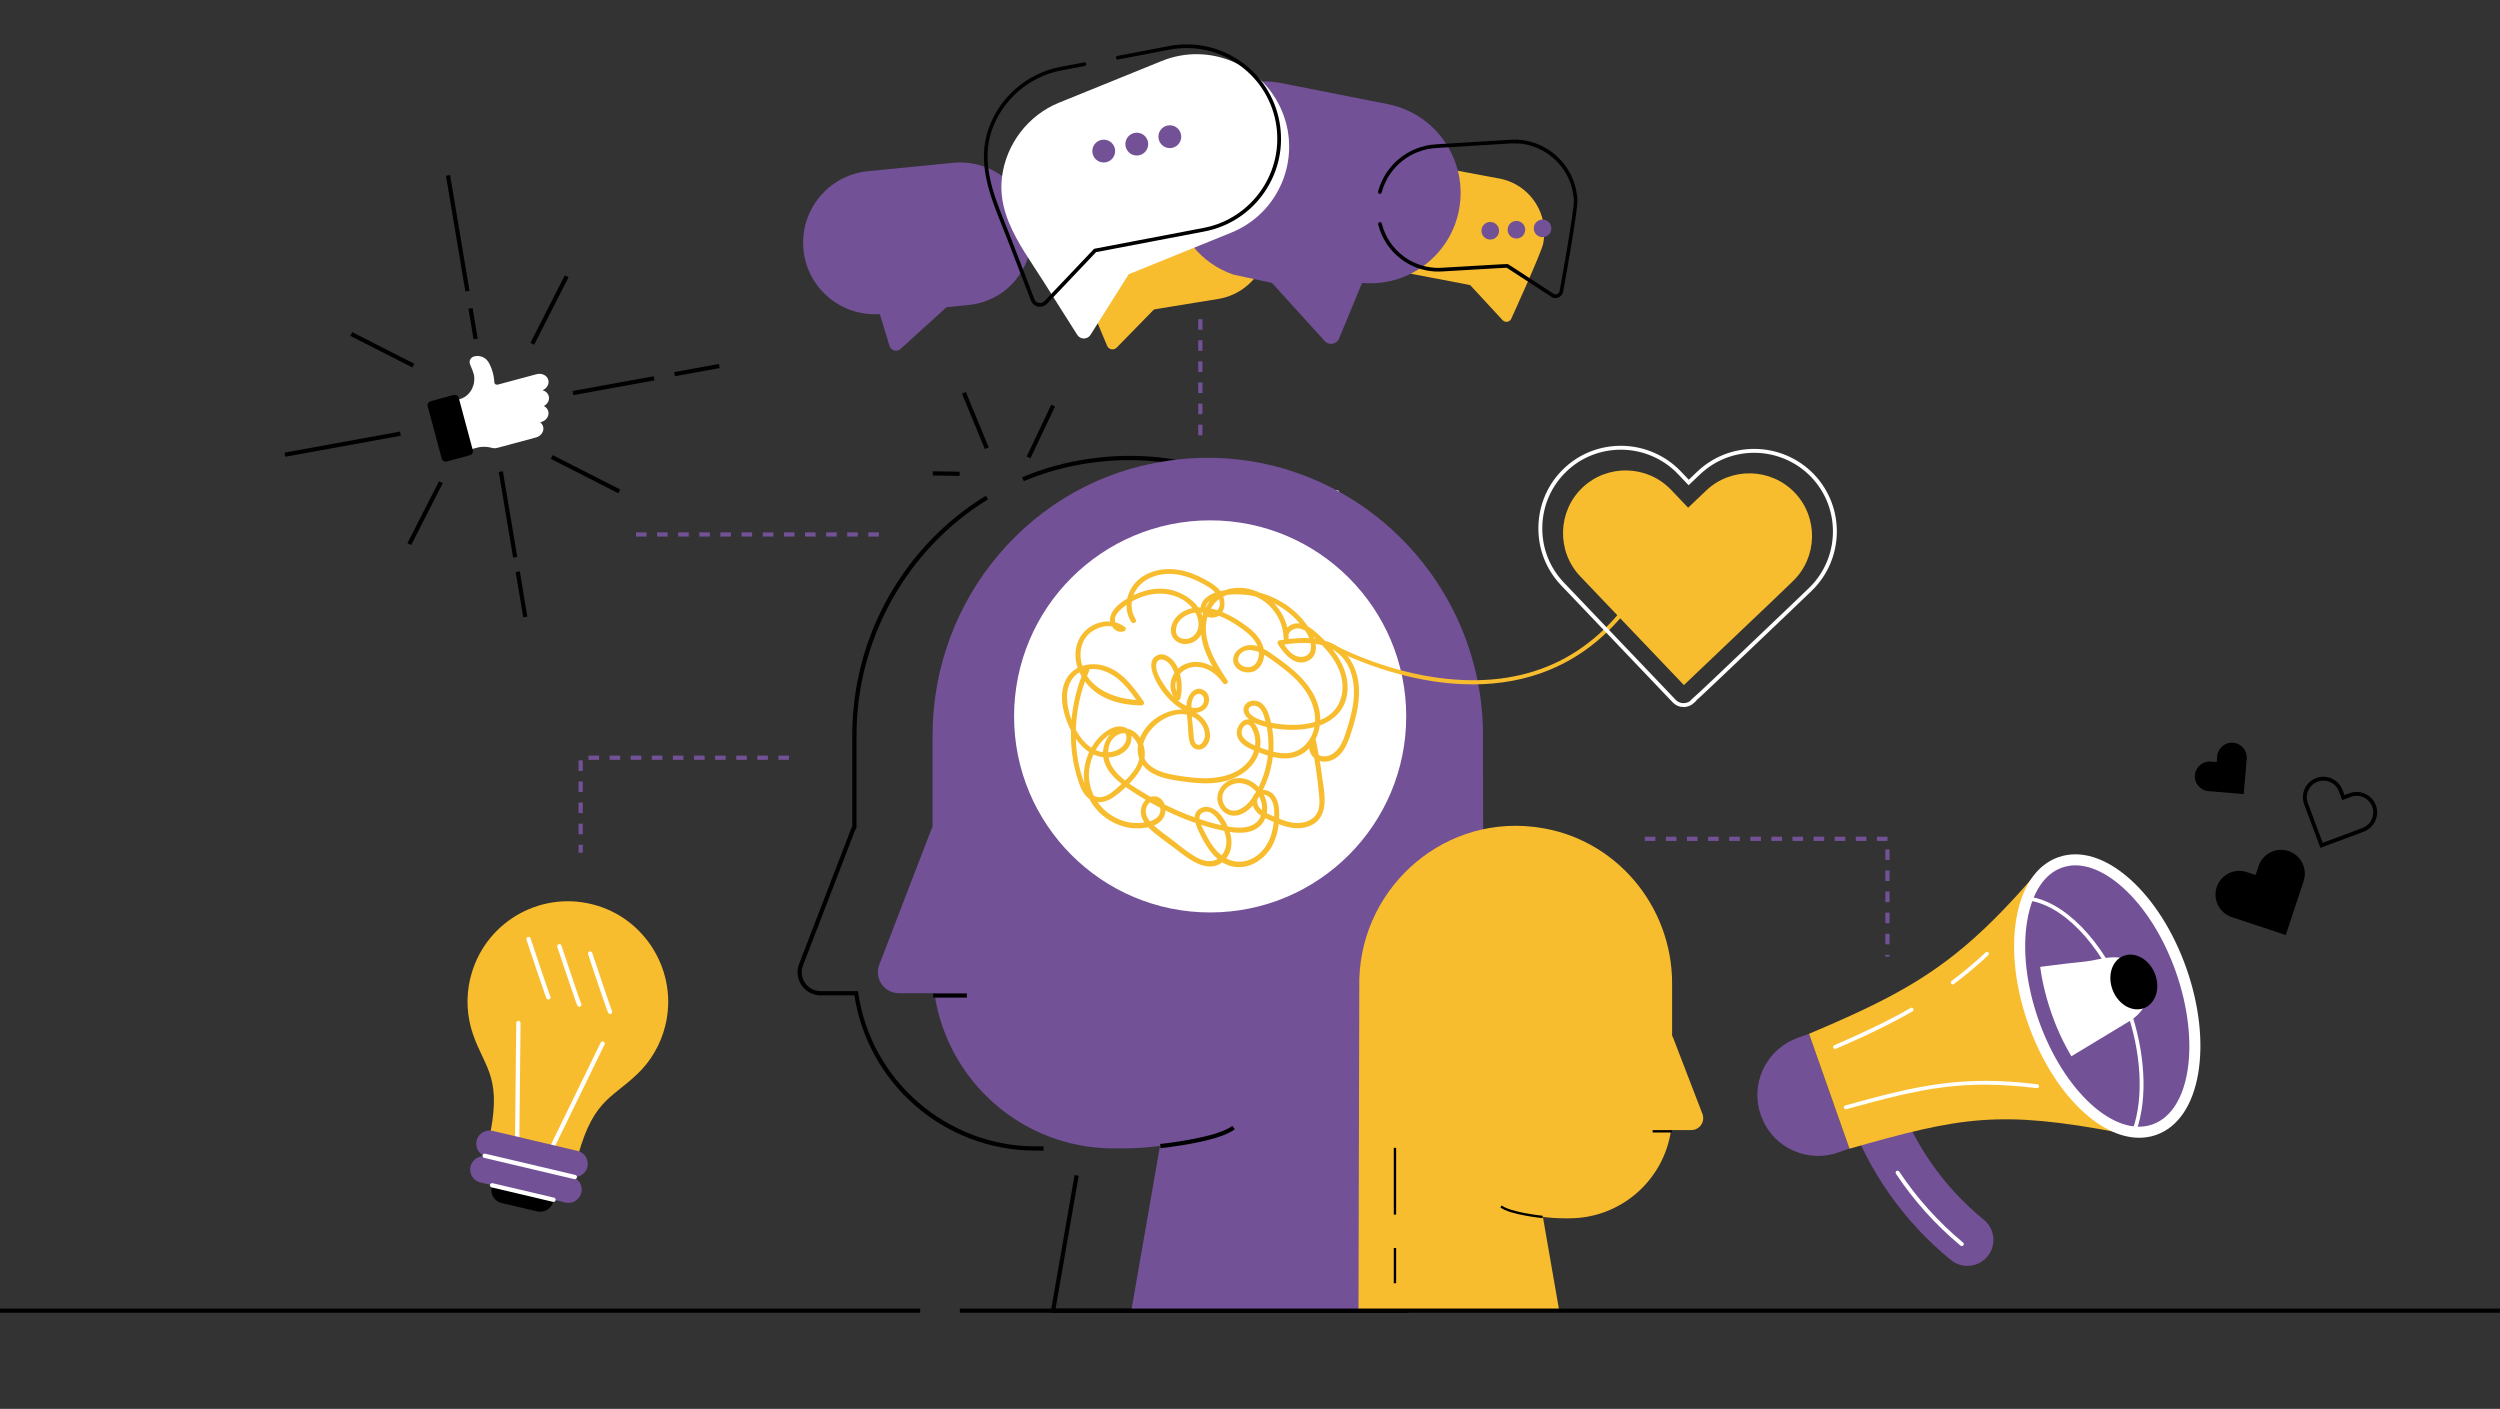 <svg width="1920" height="1082" viewBox="0 0 1920 1082" fill="none" xmlns="http://www.w3.org/2000/svg">
<rect x="0" y="0" width="1920" height="1082" fill="#333333" stroke="none"/>
<g clip-path="url(#clip0_5473_39629)">
<path d="M1036.32 527.617L1041.97 554.531H1017.52L1004.04 520.107L1036.32 527.617Z" fill="#735197"/>
<path d="M973.954 529.484L964.484 554.718L943.025 555.744L945.544 521.088L973.954 529.484Z" fill="#735197"/>
<path d="M965.877 529.95L998.579 529.53L978.66 397.248L956.034 363.291L914.143 372.713L965.877 529.95Z" fill="black"/>
<path d="M933.408 401.959H978.658V364.784H933.408V401.959Z" fill="black"/>
<path d="M967.841 543.76L965.135 576.737L909.295 576.877L916.899 563.91L933.32 551.316L932.806 539.095L944.609 539.049L949.787 547.538L967.841 543.76Z" fill="#ED7091"/>
<path d="M912.887 572.351C912 572.351 911.254 571.652 911.254 570.719C911.254 569.833 911.954 569.086 912.887 569.086L947.921 568.993C948.201 567.36 949.04 564.748 951.28 562.416C954.312 559.291 958.977 557.705 965.088 557.705C965.974 557.705 966.721 558.405 966.721 559.338C966.721 560.224 966.021 560.97 965.088 560.97C951.093 560.97 950.953 570.206 950.953 570.625C950.953 571.512 950.253 572.258 949.32 572.258L912.84 572.351H912.887Z" fill="white"/>
<path d="M927.164 557.376C926.278 557.376 925.531 556.677 925.531 555.744C925.531 554.858 926.231 554.111 927.164 554.111H935.654C936.541 554.111 937.287 554.811 937.287 555.744C937.287 556.63 936.587 557.376 935.654 557.376H927.164Z" fill="white"/>
<path d="M1043.32 541.287L1043.98 576.643H995.133V563.629L1011.6 551.129L1004.04 538.861H1018.46L1028.07 547.397L1043.32 541.287Z" fill="#ED7091"/>
<path d="M1027.6 572.116H995.18C994.293 572.116 993.547 571.416 993.547 570.483C993.547 569.55 994.247 568.851 995.18 568.851H1026.16C1026.44 567.218 1027.27 564.606 1029.56 562.321C1032.64 559.242 1037.26 557.656 1043.37 557.656C1044.26 557.656 1045 558.356 1045 559.289C1045 560.222 1044.3 560.921 1043.37 560.921C1029.37 560.921 1029.23 570.11 1029.23 570.53C1029.23 571.416 1028.49 572.163 1027.6 572.163V572.116Z" fill="white"/>
<path d="M1014.26 559.386H1004.14C1003.25 559.386 1002.5 558.687 1002.5 557.754C1002.5 556.821 1003.2 556.121 1004.14 556.121H1014.26C1015.15 556.121 1015.89 556.821 1015.89 557.754C1015.89 558.687 1015.19 559.386 1014.26 559.386Z" fill="white"/>
<path d="M990.375 490.912C990.375 490.912 990.048 490.912 989.862 490.819C989.022 490.539 988.555 489.606 988.835 488.767L1020.88 393.893C1021.16 393.053 1022.1 392.587 1022.94 392.867C1023.78 393.146 1024.24 394.079 1023.96 394.919L991.914 489.793C991.681 490.446 991.074 490.912 990.375 490.912Z" fill="white"/>
<path d="M1026.9 379.755H959.865C958.979 379.755 958.232 379.056 958.232 378.123C958.232 377.19 958.932 376.49 959.865 376.49H1026.9C1027.79 376.49 1028.53 377.19 1028.53 378.123C1028.53 379.056 1027.83 379.755 1026.9 379.755Z" fill="white"/>
<path d="M966.21 521.742H944.238C943.352 521.742 942.605 521.042 942.605 520.109C942.605 519.176 943.305 518.477 944.238 518.477H965.091L1007.78 406.764C1008.1 405.925 1009.04 405.505 1009.87 405.832C1010.71 406.158 1011.13 407.091 1010.81 407.93L967.703 520.669C967.47 521.275 966.863 521.695 966.21 521.695V521.742Z" fill="#735197"/>
<path d="M1026.29 522.58H1003.39C1002.5 522.58 1001.76 521.88 1001.76 520.947C1001.76 520.014 1002.46 519.314 1003.39 519.314H1024.66L1022.61 440.953C1022.61 440.066 1023.31 439.32 1024.19 439.273C1025.08 439.273 1025.83 439.973 1025.87 440.859L1027.97 520.9C1027.97 521.32 1027.83 521.74 1027.51 522.066C1027.18 522.393 1026.81 522.533 1026.34 522.533L1026.29 522.58Z" fill="#735197"/>
<path d="M990.655 395.987C986.503 395.987 982.118 394.401 979.179 389.411C978.713 388.664 978.993 387.638 979.739 387.218C980.485 386.752 981.512 387.032 981.932 387.778C987.296 396.78 997.886 391.043 998.306 390.763C999.099 390.343 1000.08 390.623 1000.5 391.37C1000.92 392.163 1000.64 393.142 999.892 393.562C997.699 394.775 994.247 395.987 990.655 395.987Z" fill="#735197"/>
<path d="M1081.52 1008.28H806.848L825.275 902.403L828.447 902.962L810.673 1005.07H1078.3L1077.23 570.204C1078.68 508.867 1053.53 449.909 1008.28 408.443C963.779 367.63 904.067 348.039 844.495 354.616C842.022 354.896 839.55 355.222 837.077 355.549C819.583 358.021 802.51 362.732 786.322 369.495L785.062 366.51C801.53 359.607 818.884 354.849 836.611 352.33C839.083 351.957 841.649 351.677 844.121 351.397C875.144 347.992 905.653 351.258 934.902 361.193C962.939 370.708 988.363 385.821 1010.43 406.064C1056.33 448.137 1081.85 507.981 1080.4 570.251L1081.52 1008.33V1008.28Z" fill="black"/>
<path d="M801.44 883.652H795.189C761.134 883.652 728.246 871.338 702.635 848.902C677.631 827.026 661.163 797.08 656.172 764.43H630.234C624.403 764.43 618.945 761.538 615.633 756.733C612.321 751.929 611.621 745.772 613.72 740.315L653.606 636.625C653.839 636.019 654.166 635.412 654.539 634.853V564.607C654.539 527.338 664.195 490.49 682.529 458.119C700.489 426.307 726.287 399.534 757.169 380.736L758.848 383.488C696.524 421.55 657.804 490.956 657.804 564.607V635.972L657.431 636.439C657.105 636.812 656.825 637.278 656.638 637.791L616.706 741.481C614.98 746.005 615.54 750.903 618.292 754.868C621.044 758.879 625.383 761.165 630.234 761.165H658.971L659.157 762.564C668.767 829.731 727.22 880.386 795.189 880.386H801.44V883.605V883.652Z" fill="black"/>
<path d="M896.926 353.918C792.757 368.611 716.204 459.473 716.204 564.656V635.414C715.784 635.927 715.411 636.534 715.178 637.187L675.292 740.876C671.233 751.418 679.024 762.752 690.313 762.752H717.65C727.26 830.153 785.199 881.974 855.268 881.974H861.519C871.455 881.974 881.252 881.275 890.862 880.109L868.843 1006.56H1139.97L1138.9 570.066C1141.89 441.935 1031.79 338.805 904.39 352.892C901.918 353.172 899.399 353.498 896.926 353.825V353.918Z" fill="#735197"/>
<path d="M929.397 700.76C1012.56 700.76 1079.98 633.349 1079.98 550.194C1079.98 467.038 1012.56 399.627 929.397 399.627C846.23 399.627 778.811 467.038 778.811 550.194C778.811 633.349 846.23 700.76 929.397 700.76Z" fill="white"/>
<path d="M872.208 475.518C867.497 468.335 868.29 458.82 873.234 451.963C878.319 444.827 887.323 441.235 895.86 440.769C905.143 440.302 914.193 443.287 922.357 447.532C926.182 449.538 930.148 451.73 933.133 454.902C936.165 458.167 938.311 463.531 935.699 467.682C933.973 470.434 929.215 471.554 926.929 468.755C923.477 464.557 930.427 460.266 933.553 459.053C940.224 456.441 948.108 456.115 955.152 456.674C970.127 457.887 984.728 464.744 995.178 475.518C1000.59 481.116 1008.05 490.258 1006.65 498.607C1005.77 504.111 1000.03 505.604 995.364 503.738C990.419 501.779 987.434 496.788 984.728 492.497C984.355 493.43 983.935 494.409 983.562 495.342C1002.32 492.497 1025.03 491.657 1035.2 511.061C1040.01 520.25 1040.66 530.978 1039.12 541.1C1038.24 546.744 1036.79 552.294 1035.11 557.752C1033.62 562.556 1032.22 567.547 1029.75 571.932C1027.04 576.736 1022.19 581.354 1016.22 580.887C1011.13 580.467 1007.21 574.497 1010.43 570.019C1009.27 569.879 1008.05 569.693 1006.89 569.553C1009.69 582.893 1011.79 596.42 1013 610.04C1013.51 615.637 1013.98 622.027 1010.06 626.598C1006.65 630.563 1001.1 632.149 996.017 632.056C989.673 631.916 983.655 629.35 977.917 626.831C973.252 624.779 966.768 622.354 965.648 616.71C965.088 613.958 966.115 610.879 969.194 610.366C972.319 609.853 975.118 611.999 976.564 614.564C979.27 619.462 978.757 626.412 978.197 631.776C977.031 643.064 971.853 654.398 961.216 659.576C950.953 664.566 940.597 660.742 933.553 652.439C930.334 648.661 927.862 644.323 925.622 639.938C923.617 635.974 917.739 626.412 924.13 623.846C929.961 621.467 934.626 627.998 937.192 632.196C940.364 637.42 942.743 643.67 941.53 649.827C940.504 655.191 936.865 660.042 931.314 661.115C925.436 662.281 919.465 659.016 914.753 655.891C909.388 652.346 904.35 648.148 899.265 644.23C894.507 640.591 889.329 637.14 885.037 632.895C881.258 629.164 878.179 623.893 881.072 618.715C883.731 613.911 889.749 614.238 890.962 619.835C893.574 631.916 874.867 633.035 867.217 631.589C846.924 627.718 832.789 608.36 837.034 587.884C838.993 578.508 844.358 569.133 852.615 564.002C856.347 561.67 865.211 559.338 865.117 566.568C865.071 572.118 859.613 575.99 854.714 577.202C832.742 582.52 819.307 552.528 819.447 534.896C819.54 524.215 825.698 514.793 836.987 513.86C848.137 512.927 857.653 519.364 864.744 527.34C868.476 531.491 871.695 536.109 874.867 540.68C875.427 539.701 875.987 538.721 876.547 537.742C857.14 537.415 834.748 529.439 830.363 508.169C828.544 499.447 831.11 490.258 838.574 484.987C845.105 480.369 854.574 479.017 861.199 484.194C861.479 483.121 861.759 482.049 862.039 480.976C858.773 482.095 856.114 478.644 856.254 475.612C856.394 472.207 859.146 469.408 861.572 467.309C866.61 462.971 872.861 459.613 879.159 457.7C890.962 454.062 904.677 455.835 913.727 464.79C918.158 469.222 921.471 475.752 920.211 482.142C919.138 487.693 913.773 491.891 908.035 490.445C901.971 488.952 902.204 482.189 905.05 477.897C908.642 472.487 915.22 470.294 921.471 470.154C934.253 469.921 947.081 477.478 956.785 485.174C961.59 488.999 966.115 493.896 966.768 500.24C967.328 505.464 964.995 511.947 959.024 512.414C954.032 512.787 948.574 508.496 951.84 503.318C955.712 497.255 963.829 498.98 969.054 501.872C974.652 504.951 979.923 508.962 985.008 512.88C990.326 516.985 995.457 521.463 999.703 526.687C1007.82 536.669 1013.04 550.615 1008.1 563.209C1006.05 568.433 1002.32 573.191 997.324 575.943C990.793 579.581 983.095 578.788 976.191 576.829C970.36 575.197 963.829 573.144 958.697 569.833C956.411 568.34 953.939 566.101 953.566 563.209C953.286 560.877 954.732 557.332 957.158 556.539C959.724 555.699 961.263 559.198 962.196 561.11C963.502 563.862 964.062 566.894 964.062 569.926C964.062 575.523 962.009 580.934 958.371 585.225C949.74 595.347 935.746 598.052 923.057 597.632C916.013 597.399 908.922 596.466 902.018 595.207C896.653 594.274 891.195 592.968 886.483 590.169C860.779 575.15 895.766 537.975 917.412 551.268C922.217 554.207 925.949 559.804 925.343 565.635C925.063 568.153 922.404 573.751 918.998 571.558C916.526 569.973 916.759 565.261 916.572 562.789C916.013 555.56 914.566 547.77 915.126 540.54C915.359 537.508 917.039 532.704 920.957 532.891C924.13 533.03 925.483 537.042 924.316 539.654C921.097 546.977 911.068 542.686 906.683 539.514C901.504 535.736 897.026 530.838 893.621 525.381C891.008 521.23 886.39 514.046 888.396 508.916C889.795 505.371 893.667 506.303 896.093 508.029C898.799 509.988 900.431 512.834 901.598 515.866C903.977 522.116 904.35 528.926 902.764 535.409C903.837 535.129 904.91 534.85 905.983 534.57C898.565 526.78 904.677 515.213 913.913 512.787C924.176 510.082 933.646 516.472 939.291 524.588C940.69 526.594 944.003 524.728 942.65 522.629C932.62 507.376 920.538 488.252 928.841 469.548C937.098 450.984 961.263 452.29 974.372 464.697C981.323 471.321 985.614 480.416 985.801 490.071C987.061 489.885 988.32 489.745 989.626 489.558C988.973 486.76 990.932 484.427 993.358 483.308C996.251 481.955 999.329 482.702 1002.04 484.148C1006.89 486.713 1010.99 491.051 1014.77 494.922C1022.56 502.852 1029.51 512.507 1030.82 523.795C1032.12 534.85 1027.93 545.391 1018.04 550.988C1007.96 556.679 995.038 557.472 983.748 556.213C977.544 555.513 970.686 554.3 964.948 551.595C962.896 550.615 960.33 549.029 959.304 546.884C957.811 543.619 960.843 541.566 963.829 542.033C969.287 542.872 970.966 550.335 972.086 554.767C973.439 560.177 974.138 565.728 974.185 571.325C974.278 582.473 971.853 593.668 967.001 603.696C964.622 608.594 961.73 613.585 957.858 617.456C954.079 621.188 948.014 624.639 942.93 621.141C939.104 618.482 937.705 612.792 939.617 608.594C941.763 603.929 947.128 601.271 952.12 601.457C962.896 601.83 970.78 613.538 969.1 623.66C967.141 635.741 954.126 636.627 944.376 634.994C932.993 633.082 921.797 629.584 911.114 625.339C900.012 620.954 889.375 615.497 879.159 609.34C869.969 603.789 859.24 597.679 853.735 588.07C849.443 580.561 849.956 568.713 858.586 564.282C867.916 559.478 875.24 570.346 875.38 578.555C875.567 589.236 866.284 597.726 858.96 604.256C854.714 608.034 849.163 613.072 842.959 612.139C837.501 611.299 834.515 605.888 832.696 601.224C824.392 579.535 824.485 553.927 830.596 531.724C832.136 526.081 834.142 520.577 836.521 515.212C837.547 512.974 834.188 510.968 833.162 513.253C821.126 540.354 818.794 572.258 828.357 600.524C830.13 605.842 832.836 611.532 837.874 614.424C843.705 617.783 850.236 615.684 855.414 612.092C860.919 608.314 866.144 603.37 870.529 598.332C874.587 593.668 878.086 588.117 879.019 581.913C880.465 572.305 874.587 560.037 863.858 559.338C853.222 558.638 846.551 570.159 847.111 579.628C847.857 592.921 860.312 601.83 870.482 608.454C882.984 616.57 896.233 623.566 910.088 629.07C917.272 631.916 924.643 634.341 932.107 636.254C938.684 637.933 945.589 639.612 952.446 639.565C958.091 639.565 964.015 638.119 968.121 633.968C972.179 629.91 973.672 624.033 973.066 618.436C971.853 607.054 961.45 596.093 949.367 597.726C938.358 599.172 930.661 611.066 937.518 621.001C940.644 625.572 946.148 627.438 951.467 625.945C957.671 624.219 962.336 618.995 965.741 613.818C973.252 602.483 977.404 589.003 978.01 575.476C978.337 568.713 977.731 561.856 976.191 555.233C974.885 549.542 973.066 542.219 967.514 539.187C963.596 537.089 957.904 537.881 955.758 542.079C953.146 547.257 957.951 552.155 962.149 554.487C968.354 557.892 976.191 559.244 983.142 560.037C990.979 560.924 999.003 560.69 1006.75 559.104C1019.34 556.539 1030.77 549.216 1033.99 536.109C1037.21 523.049 1032.12 509.942 1024.15 499.68C1019.76 494.036 1014.58 488.812 1009.08 484.288C1004.65 480.649 998.816 477.244 992.892 479.297C988.133 480.929 984.681 485.5 985.894 490.584C986.407 492.73 989.72 492.264 989.72 490.071C989.346 470.994 974.278 453.596 955.105 451.59C945.122 450.517 934.859 454.016 928.701 462.225C923.057 469.735 921.424 479.763 922.684 488.905C924.503 502.152 932.107 513.72 939.291 524.635C940.411 523.982 941.53 523.329 942.65 522.676C935.466 512.414 922.87 504.811 910.275 509.988C899.592 514.373 894.787 528.506 903.277 537.368C904.257 538.395 906.169 537.928 906.496 536.529C908.502 528.133 907.709 519.224 903.837 511.481C901.225 506.257 894.18 499.913 888.023 503.645C881.445 507.61 884.71 516.612 887.276 521.929C891.055 529.812 896.746 536.762 903.697 542.079C909.621 546.651 918.158 550.149 924.876 544.971C929.634 541.333 930.101 533.31 924.549 530.045C917.412 525.847 911.674 534.383 911.301 540.587C910.974 545.811 911.861 551.268 912.281 556.446C912.607 560.737 912.467 565.401 913.587 569.599C915.453 576.549 922.917 577.855 927.115 571.978C931.36 565.961 929.028 557.612 924.596 552.434C913.26 539.094 892.314 545.298 881.958 556.632C877.06 561.95 873.374 569.086 873.701 576.456C873.981 583.639 878.179 589.703 884.244 593.388C890.915 597.446 898.939 598.752 906.543 599.871C916.526 601.317 926.649 602.437 936.679 600.804C951.933 598.332 967.094 587.977 968.027 571.372C968.214 567.827 967.701 564.235 966.395 560.924C965.368 558.265 963.456 554.347 960.703 553.087C954.779 550.335 949.694 557.845 949.834 562.929C949.974 570.206 957.624 574.17 963.456 576.503C972.086 580.001 981.602 583.593 991.072 582.193C1007.68 579.768 1016.08 562.043 1013.51 546.744C1010.39 528.18 995.318 515.306 980.763 504.997C974.232 500.38 966.488 494.223 957.951 495.622C951.793 496.648 945.542 502.339 947.408 509.055C948.947 514.606 955.478 517.218 960.75 516.239C967.468 515.026 970.966 508.263 970.873 501.872C970.78 493.43 965.135 486.853 958.791 481.909C951.886 476.545 944.143 471.927 935.885 468.988C927.908 466.19 919.045 465.257 911.068 468.475C905.003 470.947 899.498 476.778 899.219 483.588C898.939 490.071 904.303 494.876 910.601 494.643C917.459 494.409 922.963 489.465 924.13 482.795C927.022 466.05 909.761 453.829 895.02 452.29C886.296 451.357 877.433 453.596 869.689 457.561C863.158 460.919 854.295 466.236 852.662 474.073C851.449 479.996 856.814 486.993 863.205 484.847C864.418 484.427 865.304 482.562 864.044 481.629C852.429 472.533 834.235 478.504 828.357 491.611C821.033 507.843 831.343 526.22 845.711 534.383C855.088 539.701 866.004 541.613 876.687 541.8C878.086 541.8 879.206 540.12 878.366 538.861C870.342 527.34 861.245 514.559 846.831 511.015C834.655 507.983 821.686 512.647 817.301 525.054C813.009 537.135 817.441 551.362 823.132 562.23C829.104 573.517 839.693 583.313 853.315 581.54C859.1 580.794 864.884 577.715 867.637 572.351C870.156 567.407 869.409 560.597 863.578 558.498C858.26 556.539 852.335 559.384 848.183 562.649C843.145 566.614 839.087 571.838 836.428 577.669C831.296 588.957 830.876 602.25 836.521 613.398C842.166 624.639 853.502 632.942 865.817 635.461C875.8 637.466 894.367 636.067 895.113 622.494C895.393 617.596 892.501 612.232 887.276 611.579C882.005 610.926 877.853 615.31 876.547 620.068C874.867 626.132 878.179 631.729 882.378 635.88C888.209 641.664 895.44 646.329 901.971 651.32C911.861 658.876 927.675 672.496 939.897 661.208C950.58 651.32 945.029 634.481 936.772 625.012C932.947 620.628 926.415 617.689 921.051 621.281C915.126 625.246 918.019 632.755 920.351 637.886C925.483 648.941 932.667 661.675 945.309 665.173C958.464 668.811 971.713 660.229 977.544 648.661C980.809 642.177 982.209 634.948 982.396 627.718C982.582 621.281 982.256 613.211 976.658 608.92C972.366 605.655 965.648 605.609 962.756 610.739C959.91 615.87 962.709 621.981 966.861 625.339C969.567 627.531 972.832 628.93 976.004 630.33C979.69 631.962 983.375 633.548 987.2 634.668C993.638 636.487 1000.54 636.813 1006.75 633.968C1021.77 627.065 1016.92 607.707 1015.14 594.74C1013.98 586.018 1012.44 577.342 1010.67 568.76C1010.29 566.987 1008.01 567.081 1007.12 568.293C1004.51 571.885 1005.02 576.643 1007.49 580.141C1010.25 584.059 1014.96 585.598 1019.58 584.759C1032.12 582.473 1036.04 568.247 1039.22 557.798C1042.99 545.298 1045.51 531.818 1042.25 518.897C1039.45 507.889 1032.54 498.281 1021.95 493.663C1009.59 488.299 995.504 489.838 982.535 491.797C981.323 491.984 980.763 493.663 981.369 494.643C986.174 502.245 995.131 513.114 1005.39 507.096C1014.54 501.732 1009.78 489.325 1005.39 482.468C994.664 465.677 975.725 454.902 955.992 453.036C946.802 452.196 934.813 452.616 927.115 458.353C923.756 460.826 921.191 464.744 922.59 469.035C923.756 472.627 927.535 474.492 931.127 474.352C941.623 474.026 942.416 461.012 937.425 454.249C934.113 449.771 929.075 446.879 924.27 444.36C918.812 441.515 913.027 439.183 907.009 437.97C895.16 435.591 881.818 437.69 872.955 446.506C864.837 454.529 862.412 467.869 868.849 477.664C870.202 479.716 873.561 477.804 872.208 475.705V475.518Z" fill="#F8BD2E"/>
<path d="M1451.18 734.669H1447.96V733.316H1451.18V734.669ZM1451.18 725.247H1447.96V717.131H1451.18V725.247ZM1451.18 709.015H1447.96V700.899H1451.18V709.015ZM1451.18 692.829H1447.96V684.713H1451.18V692.829ZM1451.18 676.597H1447.96V668.481H1451.18V676.597ZM1451.18 660.412H1447.96V652.296H1451.18V660.412ZM1449.59 645.812H1441.47V642.594H1449.59V645.812ZM1433.36 645.812H1425.24V642.594H1433.36V645.812ZM1417.17 645.812H1409.05V642.594H1417.17V645.812ZM1400.98 645.812H1392.87V642.594H1400.98V645.812ZM1384.75 645.812H1376.63V642.594H1384.75V645.812ZM1368.56 645.812H1360.44V642.594H1368.56V645.812ZM1352.37 645.812H1344.26V642.594H1352.37V645.812ZM1336.14 645.812H1328.02V642.594H1336.14V645.812ZM1319.95 645.812H1311.83V642.594H1319.95V645.812ZM1303.72 645.812H1295.6V642.594H1303.72V645.812ZM1287.53 645.812H1279.41V642.594H1287.53V645.812ZM1271.34 645.812H1263.22V642.594H1271.34V645.812Z" fill="#735197"/>
<path d="M920.256 334.277V326.161H923.475V334.277H920.256ZM920.256 318.092V309.976H923.475V318.092H920.256ZM920.256 301.86V293.744H923.475V301.86H920.256ZM920.256 285.674V277.558H923.475V285.674H920.256ZM920.256 269.442V261.326H923.475V269.442H920.256ZM920.256 253.257V245.141H923.475V253.257H920.256Z" fill="#735197"/>
<path d="M674.972 412.082H666.855V408.863H674.972V412.082ZM658.785 412.082H650.668V408.863H658.785V412.082ZM642.597 412.082H634.48V408.863H642.597V412.082ZM626.363 412.082H618.246V408.863H626.363V412.082ZM610.175 412.082H602.058V408.863H610.175V412.082ZM593.941 412.082H585.824V408.863H593.941V412.082Z" fill="#735197"/>
<path d="M577.609 412.082H569.492V408.863H577.609V412.082ZM561.375 412.082H553.258V408.863H561.375V412.082ZM545.187 412.082H537.07V408.863H545.187V412.082ZM528.953 412.082H520.836V408.863H528.953V412.082ZM512.766 412.082H504.648V408.863H512.766V412.082ZM496.578 412.082H488.461V408.863H496.578V412.082Z" fill="#735197"/>
<path d="M706.739 1004.97H-5V1008.19H706.739V1004.97Z" fill="black"/>
<path d="M447.553 654.863H444.334V648.8H447.553V654.863ZM447.553 640.683H444.334V632.567H447.553V640.683ZM447.553 624.451H444.334V616.335H447.553V624.451ZM447.553 608.266H444.334V600.15H447.553V608.266ZM447.553 592.08H444.334V583.964H447.553V592.08ZM605.93 583.545H597.813V580.326H605.93V583.545ZM589.742 583.545H581.625V580.326H589.742V583.545ZM573.554 583.545H565.437V580.326H573.554V583.545ZM557.32 583.545H549.203V580.326H557.32V583.545ZM541.133 583.545H533.016V580.326H541.133V583.545ZM524.899 583.545H516.781V580.326H524.899V583.545ZM508.711 583.545H500.594V580.326H508.711V583.545ZM492.523 583.545H484.406V580.326H492.523V583.545ZM476.289 583.545H468.172V580.326H476.289V583.545ZM460.102 583.545H451.985V580.326H460.102V583.545Z" fill="#735197"/>
<path d="M716.389 361.94L716.336 365.158L736.952 365.496L737.005 362.278L716.389 361.94Z" fill="black"/>
<path d="M807.374 310.785L788.479 350.609L791.387 351.989L810.282 312.165L807.374 310.785Z" fill="black"/>
<path d="M741.778 301.092L738.803 302.32L756.371 344.875L759.346 343.647L741.778 301.092Z" fill="black"/>
<path d="M1130.83 525.565C1124.35 525.565 1117.68 525.238 1110.91 524.539C1061.65 519.501 1021.95 497.485 1021.58 497.252C1020.78 496.832 1020.5 495.853 1020.97 495.06C1021.39 494.267 1022.37 493.987 1023.16 494.453C1023.54 494.687 1062.72 516.423 1111.33 521.367C1176.32 527.99 1226.37 503.129 1260.19 447.436C1260.66 446.69 1261.64 446.41 1262.43 446.876C1263.18 447.343 1263.46 448.322 1262.99 449.115C1244 480.367 1219.51 502.336 1190.08 514.464C1172.07 521.88 1152.2 525.611 1130.83 525.611V525.565Z" fill="#F8BD2E"/>
<path d="M891.289 881.785L890.963 878.566C891.383 878.566 934.581 873.995 946.336 864.713L948.342 867.232C935.84 877.12 893.109 881.598 891.289 881.785Z" fill="black"/>
<path d="M742.571 762.939H716.727V766.158H742.571V762.939Z" fill="black"/>
<path d="M1092.25 922.18H1089.03V969.803H1092.25V922.18Z" fill="black"/>
<path d="M1092.25 786.867H1089.03V877.03H1092.25V786.867Z" fill="black"/>
<path d="M1181.45 635.505C1240.65 643.855 1284.18 695.489 1284.18 755.287V795.494C1284.41 795.774 1284.6 796.1 1284.78 796.52L1307.45 855.432C1309.74 861.449 1305.36 867.886 1298.92 867.886H1283.38C1277.93 906.18 1244.99 935.659 1205.15 935.659H1201.61C1195.96 935.659 1190.41 935.286 1184.95 934.586L1197.45 1006.46H1043.32L1043.93 758.365C1042.25 685.508 1104.81 626.923 1177.21 634.946C1178.61 635.086 1180.05 635.272 1181.45 635.459V635.505Z" fill="#F8BD2E"/>
<path d="M1184.67 935.522L1184.86 933.703C1184.62 933.703 1160.09 931.091 1153.37 925.82L1152.25 927.266C1159.34 932.864 1183.64 935.429 1184.67 935.522Z" fill="black"/>
<path d="M1283.9 867.934H1269.2V869.753H1283.9V867.934Z" fill="black"/>
<path d="M1072.24 958.471H1070.42V985.524H1072.24V958.471Z" fill="black"/>
<path d="M1072.24 881.553H1070.42V932.814H1072.24V881.553Z" fill="black"/>
<path d="M362.946 236.624L359.771 237.156L363.702 260.618L366.877 260.086L362.946 236.624Z" fill="black"/>
<path d="M345.68 134.431L342.506 134.963L357.404 223.887L360.579 223.355L345.68 134.431Z" fill="black"/>
<path d="M399.192 438.81L396.018 439.342L401.837 474.074L405.011 473.542L399.192 438.81Z" fill="black"/>
<path d="M386.218 361.921L383.043 362.453L394.065 428.237L397.239 427.706L386.218 361.921Z" fill="black"/>
<path d="M307.225 331.465L218.51 347.617L219.086 350.784L307.802 334.631L307.225 331.465Z" fill="black"/>
<path d="M433.782 211.444L407.342 263.307L410.21 264.768L436.65 212.906L433.782 211.444Z" fill="black"/>
<path d="M337.17 369.576L312.912 417.158L315.78 418.62L340.038 371.038L337.17 369.576Z" fill="black"/>
<path d="M424.448 349.51L422.986 352.377L474.855 378.814L476.317 375.946L424.448 349.51Z" fill="black"/>
<path d="M270.53 255.088L269.068 257.955L316.657 282.21L318.118 279.342L270.53 255.088Z" fill="black"/>
<path d="M502.068 288.938L439.742 300.285L440.319 303.452L502.645 292.104L502.068 288.938Z" fill="black"/>
<path d="M552.157 279.499L517.781 285.758L518.358 288.924L552.733 282.665L552.157 279.499Z" fill="black"/>
<path d="M416.625 299.669C418.911 300.276 420.777 301.908 421.43 304.194C422.223 307.179 420.59 310.351 417.651 311.844C419.331 312.636 420.637 314.082 421.104 315.948C421.99 319.446 419.471 323.085 415.599 324.158L414.852 324.344C415.925 325.184 416.765 326.303 417.138 327.656C418.118 331.154 415.552 334.932 411.68 335.958L381.918 343.981C380.705 344.308 379.492 344.354 378.372 344.121H378.279C378.046 344.075 377.812 344.028 377.579 343.935C377.439 343.935 377.346 343.841 377.253 343.841C376.879 343.748 376.459 343.655 376.086 343.561C374.733 343.282 373.334 343.142 371.888 343.142C371.515 343.142 371.141 343.142 370.768 343.142C370.348 343.142 369.928 343.188 369.509 343.235C368.389 343.375 367.269 343.561 366.15 343.888L350.382 348.133L340.119 310.071L352.901 306.619C354.394 306.2 355.794 305.593 357.006 304.8C358.593 303.774 359.899 302.515 360.972 301.069C361.578 300.276 362.091 299.436 362.511 298.55C363.304 296.917 363.864 295.192 364.097 293.419C364.284 292.066 364.33 290.667 364.191 289.315C364.004 287.495 363.397 285.723 362.698 283.997C362.325 283.064 361.905 282.085 361.531 281.152C361.298 280.639 361.112 280.079 360.925 279.566C360.039 277.14 361.531 274.435 364.097 273.735C368.436 272.569 373.007 274.435 375.2 278.213C375.573 278.913 375.946 279.566 376.273 280.219C378.046 283.857 379.119 287.775 379.492 291.833L379.678 293.792C379.772 294.958 381.031 295.751 382.337 295.378L412.193 287.355C416.065 286.329 420.171 288.288 421.104 291.787C421.943 294.958 420.031 298.27 416.765 299.669H416.625Z" fill="white"/>
<path d="M352.289 305.452L363.158 345.892C363.391 346.778 363.158 347.711 362.645 348.457C362.225 349.017 361.619 349.437 360.872 349.623L343.192 354.381C342.212 354.661 341.233 354.474 340.486 353.961C340.206 353.775 339.926 353.542 339.74 353.215C339.74 353.168 339.647 353.075 339.6 353.028C339.46 352.795 339.367 352.562 339.273 352.282L328.404 311.842C328.357 311.609 328.311 311.375 328.311 311.142C328.311 309.789 329.244 308.53 330.736 308.11L348.417 303.353C350.003 302.933 351.636 303.726 352.195 305.125C352.195 305.218 352.242 305.312 352.289 305.405V305.452Z" fill="black"/>
<path d="M1292.81 541.546C1290.15 541.5 1287.58 540.38 1285.76 538.421L1200.02 448.492C1188.64 436.551 1182.57 420.832 1182.99 404.273C1183.41 387.668 1190.18 372.275 1202.12 360.894C1213.64 349.886 1228.8 343.869 1244.85 343.869C1261.78 343.869 1278.11 350.819 1289.73 362.993L1296.91 370.549L1304.51 363.32C1316.04 352.312 1331.2 346.248 1347.25 346.248C1364.18 346.248 1380.51 353.198 1392.12 365.372C1415.68 390.093 1414.75 429.368 1390.02 452.969C1384.75 457.96 1377.06 465.377 1375.7 466.683C1375.56 466.869 1375.38 467.056 1375.19 467.196C1321.49 518.364 1305.87 533.29 1300.55 537.908L1300.69 538.048L1299.99 538.701C1298.12 540.52 1295.6 541.5 1293.04 541.5C1292.95 541.5 1292.9 541.5 1292.81 541.5V541.546Z" stroke="white" stroke-width="3" stroke-miterlimit="10"/>
<path d="M1310.3 376.772L1296.49 389.925L1283.38 376.165C1265.09 356.994 1234.44 356.248 1215.27 374.533C1196.1 392.817 1195.35 423.462 1213.64 442.633L1227.49 457.186L1292.52 525.379L1293.22 526.126L1293.88 525.519L1363.01 459.751C1362.96 459.704 1376.77 446.504 1376.77 446.504C1395.95 428.22 1396.69 397.575 1378.41 378.404C1360.12 359.233 1329.47 358.487 1310.3 376.772Z" fill="#F8BD2E"/>
<path d="M1528.53 961.734C1527.92 962.807 1527.27 963.833 1526.43 964.859C1524.01 967.798 1520.97 969.897 1517.61 971.063C1511.27 973.302 1503.95 972.276 1498.3 967.705C1462.1 938.179 1434.76 899.278 1419.28 855.246L1416.38 847.037C1412.7 836.635 1418.2 825.207 1428.61 821.569C1429.68 821.196 1430.75 820.916 1431.78 820.729C1441.25 819.05 1450.76 824.414 1454.08 833.79L1456.97 841.999C1470.03 879.128 1493.08 911.918 1523.59 936.78C1531.14 942.937 1533.01 953.525 1528.53 961.781V961.734Z" fill="#735197"/>
<path d="M1506.69 956.977C1506.37 956.977 1505.99 956.884 1505.71 956.65C1486.54 940.745 1469.84 922.134 1456.08 901.424C1455.61 900.724 1455.8 899.791 1456.5 899.325C1457.2 898.859 1458.13 899.045 1458.6 899.745C1472.22 920.221 1488.73 938.599 1507.67 954.318C1508.32 954.831 1508.42 955.811 1507.86 956.417C1507.58 956.79 1507.11 956.977 1506.69 956.977Z" fill="white"/>
<path d="M1389.27 794.004L1420.3 882.068L1411.85 885.053C1410.36 885.566 1408.82 886.032 1407.28 886.406C1387.64 891.163 1367.16 882.674 1356.76 865.789C1355.17 863.224 1353.82 860.425 1352.7 857.486C1352.61 857.206 1352.47 856.88 1352.37 856.6C1344.21 833.838 1354.99 808.883 1376.4 798.808C1377.8 798.155 1379.29 797.549 1380.78 796.989L1389.23 794.004H1389.27Z" fill="#735197"/>
<path d="M1609.61 766.015L1628.59 870.078C1535.11 852.167 1505.53 857.951 1420.39 882.206L1389.32 793.955C1399.77 789.524 1409.48 785.373 1418.57 781.221C1429.91 776.091 1440.31 771.1 1450.06 765.969C1493.54 743.067 1524.28 717.506 1568.13 665.824L1589.13 716.526L1609.61 765.969V766.015Z" fill="#F8BD2E"/>
<path d="M1499.74 756.079C1499.27 756.079 1498.85 755.892 1498.53 755.472C1498.01 754.819 1498.15 753.886 1498.81 753.373C1507.67 746.75 1516.25 739.567 1525.02 731.404C1525.63 730.844 1526.56 730.891 1527.12 731.497C1527.68 732.104 1527.64 733.036 1527.03 733.596C1518.17 741.806 1509.54 749.082 1500.58 755.752C1500.3 755.939 1499.97 756.032 1499.69 756.032L1499.74 756.079Z" fill="white"/>
<path d="M1409.38 805.571C1408.82 805.571 1408.26 805.245 1407.98 804.685C1407.66 803.939 1407.98 803.052 1408.78 802.726C1413.91 800.487 1418.57 798.435 1423 796.429C1434.9 791.018 1445.21 786.074 1454.45 781.223C1458.92 778.891 1463.26 776.512 1467.32 774.133C1468.02 773.713 1468.95 773.946 1469.37 774.693C1469.79 775.392 1469.56 776.325 1468.81 776.745C1464.66 779.124 1460.32 781.549 1455.8 783.882C1446.52 788.779 1436.21 793.77 1424.22 799.181C1419.74 801.187 1415.07 803.286 1409.94 805.478C1409.76 805.571 1409.52 805.618 1409.34 805.618L1409.38 805.571Z" fill="white"/>
<path d="M1417.59 851.933C1416.94 851.933 1416.33 851.513 1416.15 850.86C1415.91 850.067 1416.38 849.227 1417.17 848.994C1475.06 832.762 1508.51 825.905 1564.68 832.715C1565.52 832.809 1566.08 833.555 1565.99 834.394C1565.89 835.234 1565.15 835.794 1564.31 835.7C1508.42 828.89 1476.79 835.421 1417.97 851.886C1417.83 851.886 1417.69 851.933 1417.55 851.933H1417.59Z" fill="white"/>
<path d="M1654.48 869.285C1649.3 871.104 1643.8 871.617 1638.2 870.964C1609.97 867.513 1578.25 833.929 1561.6 786.632C1548.63 749.877 1547.98 713.868 1557.63 690.079C1562.86 677.205 1571.16 667.923 1582.17 664.052C1613.47 653.044 1655.04 690.032 1675 746.705C1694.97 803.377 1685.73 858.277 1654.43 869.285H1654.48Z" fill="#735197"/>
<path d="M1639.41 869.331C1639.41 869.331 1639.09 869.331 1638.9 869.238C1638.11 868.958 1637.69 868.119 1637.97 867.326C1646.55 843.024 1644.64 808.461 1632.83 774.877C1617.44 731.125 1588.56 697.868 1560.95 692.131C1560.15 691.944 1559.59 691.151 1559.78 690.358C1559.97 689.565 1560.76 689.006 1561.55 689.192C1590.15 695.163 1619.91 729.213 1635.63 773.898C1647.67 808.088 1649.58 843.397 1640.76 868.352C1640.53 868.958 1639.97 869.331 1639.37 869.331H1639.41Z" fill="white"/>
<path d="M1648.61 873.393C1633.68 875.538 1617.03 869.148 1600.98 854.828C1582.92 838.736 1567.53 814.435 1557.64 786.355C1547.75 758.275 1544.49 729.683 1548.5 705.801C1552.65 681.033 1564.12 664.194 1580.83 658.317C1597.48 652.44 1617.03 658.411 1635.78 675.109C1653.83 691.201 1669.23 715.503 1679.12 743.582C1689.01 771.662 1692.23 800.255 1688.26 824.137C1684.11 848.904 1672.63 865.743 1655.93 871.62C1653.55 872.46 1651.13 873.066 1648.61 873.393ZM1589.27 664.941C1587.36 665.221 1585.44 665.687 1583.62 666.34C1570 671.144 1560.53 685.651 1556.89 707.2C1553.12 729.636 1556.24 756.736 1565.66 783.51C1584.79 837.896 1624.02 873.812 1653.09 863.551C1682.15 853.336 1690.17 800.768 1671.05 746.381C1661.62 719.654 1647.07 696.565 1630.09 681.406C1615.95 668.812 1601.72 663.122 1589.32 664.894L1589.27 664.941Z" fill="white"/>
<path d="M1635.35 784.299C1620.56 793.348 1605.64 802.164 1590.8 811.213C1590.38 810.513 1589.96 809.767 1589.54 809.021C1587.77 805.942 1586.04 802.724 1584.41 799.412C1581.19 792.928 1578.3 786.072 1575.78 778.889C1575.69 778.609 1575.59 778.329 1575.5 778.096C1572.89 770.633 1570.79 763.17 1569.2 755.846C1568.41 752.255 1567.76 748.663 1567.24 745.165C1567.1 744.279 1566.96 743.439 1566.87 742.553C1573.68 741.713 1580.54 740.827 1587.35 739.987C1593.93 739.148 1600.5 738.821 1607.03 737.609C1614.22 736.209 1621.59 734.344 1628.96 735.65C1636.28 737.002 1642.82 741.48 1646.59 747.777C1647.43 749.176 1648.13 750.669 1648.69 752.255C1653.31 765.408 1646.55 777.443 1635.35 784.346V784.299Z" fill="white"/>
<path d="M1646.74 774.193C1655.67 770.645 1659.34 758.802 1654.95 747.742C1650.55 736.682 1639.75 730.592 1630.82 734.14C1621.89 737.688 1618.21 749.531 1622.61 760.591C1627 771.651 1637.81 777.741 1646.74 774.193Z" fill="black"/>
<path d="M1185.22 186.838C1185.22 186.838 1185.22 186.605 1185.27 186.465C1185.97 182.734 1186.16 179.049 1185.88 175.411C1184.57 158.292 1172.86 143.366 1156.07 138.235C1154.57 137.769 1153.08 137.396 1151.5 137.116L1143.75 135.67L1101.77 127.834C1078.81 123.542 1056.75 138.655 1052.46 161.604C1052.18 163.003 1051.99 164.403 1051.9 165.802C1051.76 167.201 1051.71 168.601 1051.76 169.953C1051.76 179.842 1055.16 189.031 1061.09 196.214C1065.99 202.184 1072.61 206.802 1080.26 209.274C1081.85 209.787 1083.48 210.207 1085.21 210.533L1098.31 213.052L1124.3 217.996L1129.1 218.976L1129.2 219.069L1154.01 245.89C1156.02 248.035 1159.61 247.382 1160.69 244.677C1160.69 244.677 1183.87 193.928 1185.27 186.792L1185.22 186.838Z" fill="#F8BD2E"/>
<path d="M824.53 200.039C824.53 200.039 824.53 199.759 824.483 199.666C823.83 195.468 823.737 191.316 824.157 187.305C826.163 168.228 839.691 151.902 858.585 146.725C860.264 146.258 861.943 145.885 863.716 145.605L872.44 144.206L919.556 136.743C945.307 132.638 969.518 150.223 973.577 175.971C973.81 177.557 973.997 179.096 974.09 180.682C974.183 182.268 974.183 183.807 974.09 185.346C973.857 196.354 969.658 206.522 962.894 214.359C957.203 220.889 949.739 225.833 941.108 228.352C939.289 228.865 937.47 229.285 935.557 229.611L920.816 231.99L891.659 236.748L886.248 237.681L886.155 237.774L857.605 266.973C855.319 269.352 851.307 268.466 850.188 265.387C850.188 265.387 825.883 208.015 824.53 199.992V200.039Z" fill="#F8BD2E"/>
<path d="M902.672 118.549C902.206 120.835 901.879 123.167 901.646 125.452C901.413 127.738 901.32 130.023 901.32 132.262C901.086 148.494 906.638 163.654 916.201 175.548C924.178 185.483 934.954 193.133 947.456 197.331C950.069 198.217 952.775 198.917 955.527 199.476L977.033 203.814L1038.84 216.268C1039.45 216.408 1040.1 216.501 1040.71 216.595C1077.52 222.845 1112.78 198.823 1120.34 162.161C1120.34 161.975 1120.43 161.788 1120.43 161.601C1127.85 123.96 1103.41 87.438 1065.76 79.975L1053.03 77.456L984.17 63.836C946.523 56.419 909.996 80.861 902.532 118.502L902.672 118.549Z" fill="#735197"/>
<path d="M792.479 179.935C792.479 178.116 792.385 176.297 792.199 174.431C789.213 144.206 762.296 122.097 732.02 125.036L676.693 130.493L666.477 131.519C636.248 134.504 614.136 161.418 617.075 191.69C617.075 191.83 617.075 192.016 617.075 192.156C620.247 221.682 646.231 243.278 675.714 241.179L683.131 265.62C684.251 269.305 688.822 270.565 691.668 267.953L726.889 235.955L744.196 234.182C746.435 233.949 748.581 233.576 750.727 233.11C760.943 230.777 769.993 225.553 777.037 218.323C785.481 209.648 791.032 198.127 792.105 185.346C792.292 183.574 792.385 181.755 792.385 179.935H792.479Z" fill="#735197"/>
<path d="M902.672 132.17C902.206 134.455 901.879 136.788 901.646 139.073C901.413 141.359 901.32 143.644 901.32 145.883C901.086 162.115 906.638 177.275 916.201 189.169C924.178 199.104 934.954 206.754 947.456 210.952L976.893 217.295L977.033 217.435L1017.38 261.933C1020.65 265.525 1026.53 264.499 1028.39 260.021L1040.71 230.216L1064.73 172.144C1065.76 169.812 1066.65 167.433 1067.44 164.961C1068.23 162.488 1068.89 159.97 1069.45 157.404C1074.67 133.01 1067.91 108.848 1053.07 91.03L984.217 77.41C946.57 69.993 910.043 94.435 902.579 132.077L902.672 132.17Z" fill="#735197"/>
<path d="M774.945 171.164C770.42 160.156 767.948 148.495 769.534 135.901C772.706 110.574 789.687 88.418 813.338 78.856L892.177 46.858C928.564 32.072 970.035 49.61 984.824 85.992C999.612 122.375 982.071 163.841 945.684 178.627L866.846 210.625L837.503 257.176C835.124 260.907 829.666 260.907 827.333 257.176C818.47 243.229 809.606 229.236 800.789 215.243C791.832 201.11 781.383 186.743 774.992 171.211L774.945 171.164Z" fill="white"/>
<path d="M798.729 235.627C798.263 235.627 797.75 235.581 797.283 235.487C794.764 234.974 792.711 233.249 791.778 230.87C785.947 215.757 780.023 200.411 774.331 185.532L773.958 184.552C772.605 181.054 771.159 177.462 769.806 174.011C764.861 161.743 759.777 149.01 757.257 136.089C754.645 122.749 755.205 110.855 758.89 99.754C762.949 87.626 770.226 76.711 780.023 68.175C789.773 59.64 801.575 53.856 814.124 51.43L832.597 47.932C833.344 47.792 834.09 48.305 834.23 49.051C834.37 49.798 833.857 50.544 833.11 50.684L814.637 54.182C790.239 58.847 769.433 77.038 761.549 100.593C758.004 111.228 757.491 122.656 760.01 135.483C762.482 148.17 767.52 160.717 772.419 172.891C773.818 176.39 775.264 179.981 776.617 183.479L776.99 184.459C782.682 199.338 788.606 214.684 794.437 229.797C794.997 231.289 796.304 232.362 797.843 232.642C799.382 232.969 800.968 232.456 802.088 231.289L839.968 191.409C839.968 191.409 840.434 191.036 840.714 190.989L924.311 175.037C962.051 167.854 986.915 131.285 979.731 93.55C972.547 55.815 935.974 30.954 898.234 38.137L858.675 45.693C857.928 45.833 857.182 45.32 857.042 44.574C856.902 43.827 857.415 43.081 858.161 42.941L897.721 35.385C916.754 31.747 936.067 35.758 952.068 46.626C968.069 57.494 978.892 74.006 982.53 92.99C986.169 112.021 982.157 131.331 971.288 147.33C960.418 163.329 943.904 174.151 924.918 177.789L841.787 193.648L804.234 233.202C802.788 234.694 800.875 235.534 798.869 235.534L798.729 235.627Z" fill="black"/>
<path d="M1194.65 228.911C1193.53 228.911 1192.41 228.585 1191.43 227.932L1157.19 205.636L1152.15 205.869L1107.46 208.481C1105.5 208.575 1103.5 208.575 1101.58 208.481C1092.44 207.875 1083.72 204.703 1076.35 199.199C1067.44 192.622 1061.09 183.06 1058.43 172.332C1058.25 171.586 1058.71 170.793 1059.46 170.607C1060.21 170.42 1061 170.886 1061.19 171.633C1063.71 181.754 1069.68 190.71 1078.03 196.914C1084.98 202.045 1093.19 205.076 1101.77 205.636C1103.59 205.776 1105.46 205.776 1107.32 205.636L1152.06 203.024L1157.61 202.791C1157.89 202.791 1158.22 202.884 1158.45 203.024L1158.59 203.117L1193.07 225.553C1194 226.159 1195.07 226.253 1196.05 225.786C1197.03 225.32 1197.68 224.434 1197.82 223.361C1197.82 223.361 1197.82 223.361 1197.82 223.314C1197.92 222.708 1209.11 161.651 1208.69 153.721V153.302C1208.41 149.244 1207.62 145.279 1206.36 141.454C1206.36 141.454 1206.36 141.407 1206.36 141.361C1200.34 123.543 1183.69 110.949 1164.89 110.063C1164.1 110.063 1163.49 109.363 1163.54 108.57C1163.54 107.777 1164.24 107.171 1165.03 107.217C1174.97 107.684 1184.39 111.135 1192.27 117.153C1200.11 123.123 1205.89 131.192 1209.02 140.521C1209.02 140.521 1209.02 140.568 1209.02 140.614C1210.37 144.626 1211.17 148.87 1211.45 153.115V153.535C1211.91 161.744 1201.09 220.795 1200.53 223.734C1200.25 225.74 1198.99 227.465 1197.12 228.305C1196.33 228.678 1195.49 228.865 1194.65 228.865V228.911Z" fill="black"/>
<path d="M1059.7 148.916C1059.7 148.916 1059.46 148.916 1059.32 148.869C1058.58 148.682 1058.11 147.889 1058.34 147.143C1063.8 126.76 1081.58 112.16 1102.66 110.854L1159.48 107.356C1161.3 107.263 1163.12 107.216 1164.94 107.356C1165.73 107.356 1166.34 108.056 1166.29 108.848C1166.25 109.641 1165.59 110.248 1164.8 110.201C1163.12 110.108 1161.39 110.108 1159.67 110.201L1102.85 113.699C1082.97 114.912 1066.18 128.672 1061.1 147.889C1060.91 148.543 1060.35 148.916 1059.74 148.916H1059.7Z" fill="black"/>
<path d="M847.671 124.802C852.514 124.802 856.441 120.876 856.441 116.033C856.441 111.19 852.514 107.264 847.671 107.264C842.827 107.264 838.9 111.19 838.9 116.033C838.9 120.876 842.827 124.802 847.671 124.802Z" fill="#735197"/>
<path d="M873.046 119.437C877.889 119.437 881.816 115.511 881.816 110.667C881.816 105.824 877.889 101.898 873.046 101.898C868.202 101.898 864.275 105.824 864.275 110.667C864.275 115.511 868.202 119.437 873.046 119.437Z" fill="#735197"/>
<path d="M898.421 113.747C903.264 113.747 907.191 109.821 907.191 104.978C907.191 100.135 903.264 96.209 898.421 96.209C893.577 96.209 889.65 100.135 889.65 104.978C889.65 109.821 893.577 113.747 898.421 113.747Z" fill="#735197"/>
<path d="M1184.67 182.128C1188.41 182.128 1191.43 179.1 1191.43 175.365C1191.43 171.63 1188.41 168.602 1184.67 168.602C1180.93 168.602 1177.91 171.63 1177.91 175.365C1177.91 179.1 1180.93 182.128 1184.67 182.128Z" fill="#735197"/>
<path d="M1164.61 183.199C1168.34 183.199 1171.37 180.171 1171.37 176.435C1171.37 172.7 1168.34 169.672 1164.61 169.672C1160.87 169.672 1157.84 172.7 1157.84 176.435C1157.84 180.171 1160.87 183.199 1164.61 183.199Z" fill="#735197"/>
<path d="M1144.51 183.992C1148.24 183.992 1151.27 180.964 1151.27 177.228C1151.27 173.493 1148.24 170.465 1144.51 170.465C1140.77 170.465 1137.74 173.493 1137.74 177.228C1137.74 180.964 1140.77 183.992 1144.51 183.992Z" fill="#735197"/>
<path d="M1734.58 665.123L1732.29 671.98L1725.48 669.741C1715.96 666.569 1705.61 671.793 1702.43 681.309C1699.26 690.824 1704.49 701.179 1714 704.351L1721.23 706.73L1755.1 717.971L1755.48 718.111L1755.57 717.784L1766.95 683.501L1769.19 676.644C1772.36 667.129 1767.14 656.774 1757.62 653.602C1748.1 650.43 1737.75 655.655 1734.58 665.17V665.123Z" fill="black"/>
<path d="M1804.93 610.598L1799.66 612.557L1797.7 607.286C1794.95 599.963 1786.69 596.185 1779.37 598.937C1772.04 601.689 1768.26 609.945 1771.02 617.268L1773.11 622.819L1782.86 648.939L1782.96 649.219L1783.19 649.126L1809.64 639.284L1814.91 637.278C1822.24 634.526 1826.02 626.27 1823.26 618.947C1820.51 611.624 1812.25 607.846 1804.93 610.598Z" stroke="black" stroke-width="3" stroke-miterlimit="10"/>
<path d="M1702.81 580.79L1702.44 585.268L1697.96 584.894C1691.71 584.381 1686.21 589.046 1685.65 595.296C1685.13 601.546 1689.8 607.05 1696.05 607.61L1700.76 607.983L1722.97 609.849H1723.2V609.662C1723.2 609.616 1725.11 587.18 1725.11 587.18L1725.49 582.702C1726 576.452 1721.33 570.948 1715.08 570.388C1708.83 569.875 1703.33 574.539 1702.77 580.79H1702.81Z" fill="black"/>
<path d="M1955 1004.97H737.154V1008.19H1955V1004.97Z" fill="black"/>
<path d="M361.159 751.51C371.002 709.763 413.127 684.016 454.925 694.511C495.884 704.772 521.075 746.705 510.952 787.705C507.313 802.398 499.709 815.085 489.493 824.834C468.687 844.751 453.853 844.751 441.584 896.572L440.697 900.304L373.381 884.398L374.594 879.314C386.863 827.353 372.588 821.522 363.212 794.189C358.64 780.895 357.66 766.203 361.112 751.556L361.159 751.51Z" fill="#F8BD2E"/>
<path d="M468.173 778.75C468.873 778.889 469.573 778.61 469.946 778.003C470.272 777.444 470.272 776.744 469.946 776.231C468.966 774.085 460.429 748.618 454.831 731.826C454.551 730.939 453.618 730.473 452.732 730.753C451.846 731.033 451.379 731.966 451.659 732.852C451.659 732.945 455.391 744.093 459.123 755.148C466.82 778.05 466.96 778.097 467.66 778.516C467.8 778.61 467.987 778.703 468.173 778.703V778.75Z" fill="white"/>
<path d="M444.521 773.156C445.221 773.296 445.92 773.016 446.294 772.409C446.62 771.85 446.62 771.15 446.294 770.637C445.314 768.491 436.777 743.024 431.179 726.232C430.899 725.346 429.966 724.879 429.08 725.159C428.193 725.439 427.727 726.372 428.007 727.258C428.007 727.351 431.739 738.499 435.471 749.554C443.168 772.456 443.308 772.503 444.008 772.923C444.148 773.016 444.334 773.109 444.521 773.109V773.156Z" fill="white"/>
<path d="M420.822 767.556C421.521 767.696 422.221 767.416 422.594 766.81C422.921 766.25 422.921 765.55 422.594 765.037C421.615 762.892 413.078 737.424 407.48 720.632C407.2 719.746 406.267 719.28 405.381 719.56C404.494 719.839 404.028 720.772 404.308 721.658C404.308 721.752 408.04 732.9 411.772 743.954C419.469 766.856 419.609 766.903 420.309 767.323C420.448 767.416 420.635 767.51 420.822 767.51V767.556Z" fill="white"/>
<path d="M423.388 883.233C424.134 883.419 424.927 883.046 425.254 882.346L464.3 802.212C464.72 801.373 464.346 800.393 463.553 799.973C462.714 799.553 461.734 799.927 461.314 800.719L422.268 880.854C421.848 881.693 422.221 882.673 423.015 883.093C423.108 883.139 423.248 883.186 423.341 883.233H423.388Z" fill="white"/>
<path d="M396.748 882.582C396.748 882.582 396.981 882.582 397.121 882.582C398.054 882.582 398.8 881.835 398.8 880.949L399.78 785.609C399.78 784.676 399.034 783.93 398.147 783.93C397.214 783.93 396.468 784.676 396.468 785.562L395.488 880.902C395.488 881.695 396.048 882.348 396.748 882.535V882.582Z" fill="white"/>
<path d="M385.184 923.907L412.568 930.344C418.026 931.65 423.53 928.245 424.837 922.788C426.143 917.331 422.737 911.827 417.279 910.521L389.896 904.084C384.438 902.778 378.933 906.183 377.627 911.64C376.321 917.097 379.726 922.601 385.184 923.907Z" fill="black"/>
<path d="M373.567 888.32L438.877 903.712C444.335 905.018 449.84 901.613 451.146 896.156C452.452 890.698 449.047 885.194 443.589 883.888L378.279 868.496C372.821 867.19 367.316 870.595 366.01 876.052C364.703 881.51 368.109 887.014 373.567 888.32Z" fill="#735197"/>
<path d="M368.903 908.142L434.213 923.534C439.671 924.84 445.176 921.435 446.482 915.978C447.788 910.521 444.383 905.017 438.925 903.711L373.615 888.318C368.156 887.012 362.652 890.417 361.346 895.875C360.039 901.332 363.445 906.836 368.903 908.142Z" fill="#735197"/>
<path d="M371.834 889.248L441.063 905.573C441.949 905.807 442.836 905.247 443.069 904.361C443.302 903.474 442.742 902.588 441.856 902.355L372.627 886.03C371.741 885.796 370.855 886.356 370.621 887.242C370.388 888.129 370.948 889.015 371.834 889.248Z" fill="white"/>
<path d="M377.575 911.918L424.691 923.019C425.577 923.252 426.464 922.693 426.697 921.806C426.93 920.92 426.37 920.034 425.484 919.801L378.368 908.7C377.481 908.466 376.595 909.026 376.362 909.912C376.128 910.798 376.688 911.685 377.575 911.918Z" fill="white"/>
</g>
<defs>
<clipPath id="clip0_5473_39629">
<rect width="1920" height="1081.76" fill="white" transform="translate(0 0.035)"/>
</clipPath>
</defs>
</svg>
